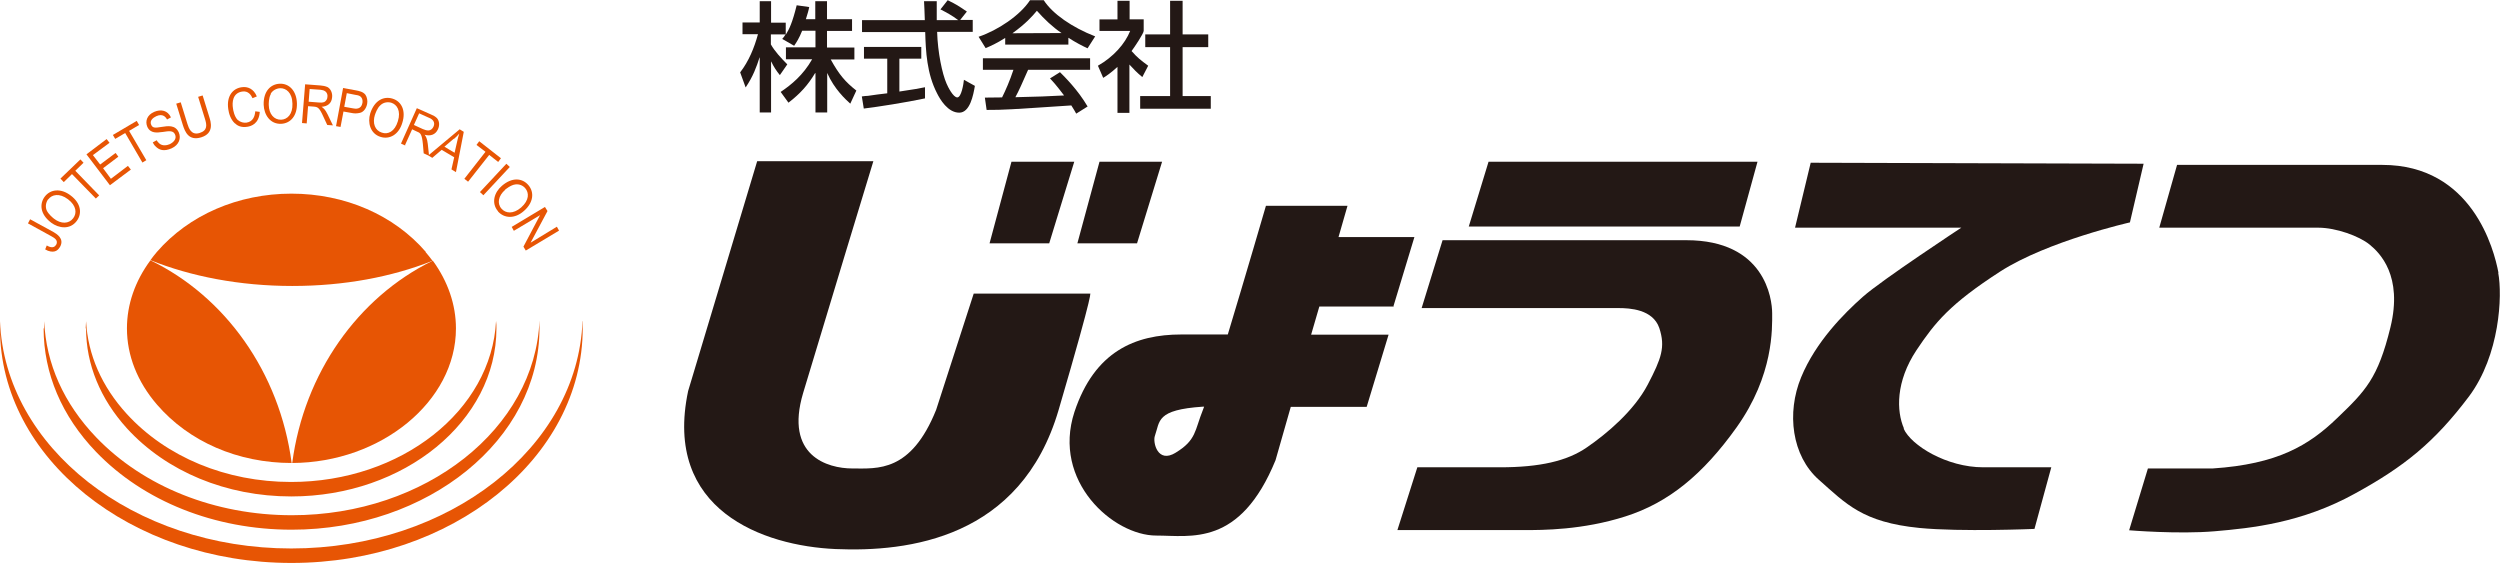 <?xml version="1.0" encoding="UTF-8"?>
<svg id="_レイヤー_2" data-name="レイヤー 2" xmlns="http://www.w3.org/2000/svg" viewBox="0 0 127.81 28.78">
  <defs>
    <style>
      .cls-1 {
        fill: #231815;
      }

      .cls-2 {
        fill: #e75504;
      }
    </style>
  </defs>
  <g id="_デザイン" data-name="デザイン">
    <g>
      <g>
        <path class="cls-2" d="M2.87,12.51c-.12.22-.36.11-.48.04l-.08.2s.07.04.14.07c.39.14.54-.07.62-.2.24-.43-.19-.67-.34-.76l-1.19-.65-.11.21,1.2.66c.14.08.37.2.24.44Z"/>
        <path class="cls-2" d="M2.61,11.38c.4.3.97.37,1.31-.08.29-.38.22-.91-.3-1.3-.5-.39-1.04-.33-1.33.05-.28.37-.24.9.31,1.32ZM2.47,10.19c.18-.24.56-.34,1.01,0,.43.33.46.71.26.97-.22.29-.62.3-.98.02-.05-.04-.29-.23-.38-.44-.07-.19-.03-.4.08-.55Z"/>
        <polygon class="cls-2" points="3.68 8.9 4.9 10.15 5.07 9.99 3.85 8.73 4.27 8.32 4.11 8.15 3.09 9.13 3.26 9.31 3.68 8.9"/>
        <polygon class="cls-2" points="6.69 8.67 6.54 8.48 5.67 9.14 5.27 8.6 6.05 8.01 5.91 7.82 5.12 8.41 4.75 7.93 5.6 7.3 5.45 7.11 4.42 7.89 5.62 9.47 6.69 8.67"/>
        <polygon class="cls-2" points="6.4 6.8 7.28 8.31 7.48 8.19 6.6 6.69 7.11 6.39 6.99 6.18 5.77 6.9 5.89 7.1 6.4 6.8"/>
        <path class="cls-2" d="M8.3,6.75c.37-.06.56-.08.65.13.09.2-.05.38-.27.49-.12.05-.36.12-.54-.04-.06-.05-.11-.12-.13-.16l-.2.11c.03.05.06.13.14.2.18.19.43.28.83.1.37-.17.49-.51.36-.81-.18-.4-.56-.33-.89-.28-.34.06-.45.05-.52-.11-.1-.22.11-.37.26-.44.33-.15.48.04.55.17l.2-.11c-.17-.36-.51-.43-.86-.28-.36.16-.47.47-.35.76.16.36.52.3.75.27Z"/>
        <path class="cls-2" d="M10.29,7.02c.67-.21.49-.79.41-1.04l-.34-1.1-.23.07.34,1.1c.11.34.15.62-.27.75-.42.13-.55-.25-.62-.47l-.34-1.1-.23.07.34,1.1c.11.33.29.82.94.62Z"/>
        <path class="cls-2" d="M12.02,6.31c.13.13.33.22.63.17.19-.03.59-.15.63-.76l-.23-.03c-.02.25-.11.53-.45.58-.14.02-.31-.02-.45-.14-.17-.17-.23-.5-.24-.59-.05-.31-.02-.78.47-.86.32-.05.46.19.53.34l.22-.09c-.16-.39-.47-.52-.78-.47-.43.06-.78.43-.68,1.12.03.22.12.53.34.73Z"/>
        <path class="cls-2" d="M14.37,6.33c.48-.02.83-.41.81-1.05-.02-.64-.4-1.02-.88-1-.46.02-.84.38-.82,1.08.02.51.33.99.89.97ZM13.84,4.79c.1-.17.29-.27.48-.28.3-.01.62.22.63.79.02.54-.26.81-.58.82-.36.01-.62-.29-.63-.75,0-.06-.01-.36.11-.57Z"/>
        <path class="cls-2" d="M15.77,5.43l.27.02c.2.02.28.04.49.51l.2.43.29.02-.27-.56c-.12-.25-.22-.33-.31-.39h0c.31-.02.52-.18.54-.5.02-.2-.07-.42-.24-.51-.12-.05-.23-.07-.35-.08l-.79-.06-.16,1.98.24.02.07-.88ZM15.83,4.55l.56.04c.09.01.17.03.24.08.07.05.13.16.11.28,0,.12-.08.23-.17.27-.1.03-.18.03-.28.02l-.51-.04.05-.65Z"/>
        <path class="cls-2" d="M17.55,5.7l.45.08c.1.02.23.03.4-.01.19-.04.33-.24.37-.46.03-.15,0-.34-.09-.47-.12-.15-.32-.19-.48-.22l-.66-.12-.36,1.95.23.04.15-.79ZM17.72,4.76l.45.09c.14.02.24.04.31.14.06.08.06.19.05.27-.06.34-.35.31-.48.28l-.45-.08.13-.7Z"/>
        <path class="cls-2" d="M19.46,7c.45.14.93-.11,1.11-.73.19-.61-.04-1.09-.51-1.23-.44-.13-.91.08-1.13.75-.15.48,0,1.05.53,1.21ZM19.17,5.87c.02-.06.11-.35.29-.5.15-.14.36-.17.54-.12.29.09.51.41.34.95-.16.53-.51.69-.82.58-.35-.11-.49-.48-.35-.92Z"/>
        <path class="cls-2" d="M20.71,7.41l.36-.8.25.12c.18.07.25.13.3.64l.04.47.24.11.2.12.48-.41.64.38-.14.62.23.14.4-2.06-.21-.13-1.57,1.31-.06-.56c-.03-.28-.1-.39-.16-.47h0c.3.08.55,0,.68-.28.09-.19.08-.42-.05-.57-.09-.09-.19-.14-.31-.19l-.72-.32-.81,1.81.22.1ZM23.21,7.1c.1-.09.19-.17.27-.27h0c-.05.15-.08.28-.11.41l-.13.57-.52-.31.47-.4ZM21.44,5.8l.51.23c.08.03.15.08.2.15.05.07.07.18.01.3-.05.11-.15.19-.26.19-.11,0-.17-.03-.28-.07l-.46-.21.27-.6Z"/>
        <polygon class="cls-2" points="23.93 9.29 25.01 7.92 25.47 8.28 25.61 8.09 24.5 7.22 24.36 7.41 24.82 7.76 23.74 9.14 23.93 9.29"/>
        <rect class="cls-2" x="24.31" y="9.05" width="1.98" height=".24" transform="translate(1.33 21.41) rotate(-46.96)"/>
        <path class="cls-2" d="M25.46,10.81c.31.35.85.4,1.33-.03.48-.42.54-.95.22-1.32-.3-.35-.82-.42-1.35.04-.39.33-.56.88-.2,1.3ZM25.82,9.7s.28-.24.52-.27c.2-.03.39.05.51.19.2.23.22.61-.21.99-.41.35-.79.3-1,.06-.24-.27-.16-.66.18-.96Z"/>
        <polygon class="cls-2" points="26.27 11.8 27.61 11 27.61 11 26.76 12.61 26.88 12.81 28.58 11.79 28.47 11.59 27.14 12.4 27.13 12.4 27.99 10.79 27.86 10.58 26.16 11.6 26.27 11.8"/>
        <path class="cls-2" d="M29.78,16.42c-.24,6.45-6.82,11.62-14.89,11.62S.25,22.87,0,16.42c0,.12,0,.24,0,.37,0,6.62,6.68,11.99,14.9,11.99s14.89-5.37,14.89-11.99c0-.12,0-.25,0-.37Z"/>
        <path class="cls-2" d="M2.23,16.79c0,2.3.93,4.49,2.68,6.31,2.43,2.53,6.07,3.98,10,3.98,6.99,0,12.67-4.62,12.67-10.29,0-.14,0-.27,0-.41-.22,5.52-5.81,9.96-12.66,9.96-3.92,0-7.57-1.45-10-3.98-1.66-1.73-2.57-3.77-2.66-5.94,0,.12-.01.24-.01.37Z"/>
        <path class="cls-2" d="M4.4,16.79c0,1.84.73,3.61,2.09,5.11,2.02,2.21,5.08,3.48,8.4,3.48,5.78,0,10.49-3.86,10.49-8.59,0-.12,0-.25-.02-.38-.23,4.57-4.84,8.23-10.48,8.23-3.32,0-6.38-1.27-8.4-3.48-1.28-1.4-1.99-3.03-2.08-4.74,0,.12-.02.24-.02.37Z"/>
        <path class="cls-2" d="M6.49,16.79c0,1.38.53,2.73,1.54,3.9,1.63,1.89,4.13,2.98,6.88,2.98h0c-.61-4.64-3.41-8.52-7.22-10.36-.79,1.07-1.2,2.26-1.2,3.48Z"/>
        <path class="cls-2" d="M14.94,23.67c4.55-.02,8.37-3.16,8.37-6.88,0-1.21-.41-2.4-1.18-3.46-.02,0-.03.01-.05.02-3.77,1.86-6.53,5.71-7.14,10.32Z"/>
        <path class="cls-2" d="M21.77,12.88c-1.63-1.89-4.14-2.98-6.87-2.98s-5.24,1.09-6.88,2.98c-.11.13-.23.28-.33.42,2.06.83,4.56,1.32,7.25,1.32s5.09-.47,7.13-1.27c.01,0,.03-.02.04-.02-.11-.15-.23-.3-.35-.44Z"/>
      </g>
      <g>
        <g>
          <path class="cls-1" d="M55.72,15.01h-5.94l-1.92,5.94c-1.29,3.21-3,3-4.28,3s-3.48-.65-2.52-3.86c.96-3.21,3.59-11.85,3.59-11.85h-5.94s-3.53,11.75-3.53,11.75c-1.29,6.1,3.85,7.92,7.54,8.08,3.7.16,9.47-.53,11.4-7.11,1.93-6.59,1.6-5.94,1.6-5.94Z"/>
          <polygon class="cls-1" points="54.92 8.27 51.71 8.27 50.59 12.44 53.64 12.44 54.92 8.27"/>
          <polygon class="cls-1" points="59.41 8.27 56.21 8.27 55.08 12.44 58.13 12.44 59.41 8.27"/>
          <path class="cls-1" d="M71.24,15.65l1.07-3.53h-3.88l.46-1.6h-4.17s-1.04,3.57-1.95,6.58h-2.38c-2.35,0-4.43.86-5.46,3.96-1.16,3.55,1.99,6.32,4.18,6.32,1.77,0,4.28.59,6.1-3.85l.78-2.73h3.88l1.12-3.69h-3.96l.42-1.44h3.81ZM61.5,20.95c-.43,1.07-.33,1.54-1.39,2.19-.93.58-1.18-.53-1.07-.85.27-.76.05-1.34,2.46-1.5h.06c-.02.05-.04.11-.06.16Z"/>
          <polygon class="cls-1" points="89.85 8.27 76.1 8.27 75.09 11.58 88.94 11.58 89.85 8.27"/>
          <path class="cls-1" d="M86.22,12.28h-12.47l-1.07,3.47h10.06c.58,0,1.76.06,2.09,1.02.32.97.11,1.55-.59,2.89-.7,1.34-2.09,2.51-3.11,3.21-1.01.7-2.41,1.02-4.44,1.02h-4.23l-1.02,3.21h6.47c.97,0,3,0,5.19-.7,2.2-.7,3.96-2.14,5.68-4.55,1.91-2.68,1.82-5.08,1.82-5.83s-.37-3.74-4.39-3.74Z"/>
          <path class="cls-1" d="M97.34,21.91c-.39-.89-.43-2.4.64-4.01.95-1.42,1.71-2.36,4.28-4.02,2.43-1.56,6.63-2.51,6.63-2.51l.7-3-17.02-.05-.8,3.32h8.5s-4.06,2.67-5.03,3.53c-.96.85-2.41,2.3-3.16,4.12-.75,1.82-.48,4.01.91,5.24,1.39,1.23,2.23,2.17,5.13,2.46,2.14.21,5.89.05,5.89.05l.86-3.15h-3.48c-1.87,0-3.69-1.12-4.07-1.98Z"/>
          <path class="cls-1" d="M127.73,13.94c-.22-1.18-1.34-5.51-5.94-5.51h-10.49l-.91,3.21h8.13c.91,0,2.09.43,2.62.86.53.43,1.71,1.6,1.07,4.23-.64,2.62-1.28,3.26-2.73,4.65-1.44,1.39-3.04,2.35-6.36,2.57h-3.31l-.96,3.16s2.51.21,4.38.05c1.87-.16,4.44-.42,7.17-1.93,2.52-1.38,4.06-2.62,5.83-4.97,1.57-2.11,1.71-5.14,1.49-6.31Z"/>
        </g>
        <path class="cls-1" d="M41.01,1.57c-.16.4-.29.59-.41.77l-.61-.35c.08-.09.11-.13.17-.23h-.75v.51c.19.34.51.69.84,1.02l-.38.55c-.18-.22-.31-.42-.44-.69h-.01v2.6h-.58v-2.81h-.01c-.15.47-.33.97-.71,1.53l-.28-.77c.44-.57.72-1.25.91-1.95h-.79v-.6h.88V.06h.58v1.1h.75v.6h.01c.17-.27.33-.6.55-1.49l.64.09c-.03.17-.09.36-.17.62h.48V.06h.6v.92h1.28v.6h-1.28v.85h1.4v.61h-1.21c.43.78.75,1.15,1.31,1.59l-.31.67c-.23-.21-.81-.73-1.18-1.57h0v2.02h-.6v-2.01h-.02c-.36.6-.75,1.04-1.36,1.51l-.4-.55c.55-.37,1.15-.86,1.61-1.67h-1.34v-.61h1.51v-.85h-.67Z"/>
        <path class="cls-1" d="M49.07,1.02h.66v.61h-1.82c.03,1.05.26,2.14.48,2.64.07.17.34.71.55.71s.32-.69.34-.9l.56.31c-.08.47-.25,1.37-.8,1.37-.59,0-.99-.7-1.13-.98-.53-1.02-.58-2.15-.61-3.14h-3.23v-.61h3.21c-.01-.32-.03-.87-.04-.97h.65c0,.31,0,.54,0,.97h1.1c-.33-.25-.6-.39-.91-.55l.37-.47c.48.24.49.25.98.58l-.35.44ZM44.06,4.93c.15-.02.22-.03.31-.03.14-.03.83-.11.99-.13v-1.77h-1.19v-.6h2.93v.6h-1.12v1.68c.7-.1,1.07-.17,1.31-.22v.57c-.99.21-2.39.43-3.13.52l-.1-.62Z"/>
        <path class="cls-1" d="M51.76,1.7h0c.68-.49,1.01-.86,1.25-1.15.38.43.8.83,1.26,1.14h0s-2.51.01-2.51.01ZM55.6,5.44c-.5-.85-1.15-1.49-1.41-1.75l-.51.32c.17.18.31.33.72.87-.94.05-1.23.06-2.49.09.19-.35.35-.72.65-1.4h3.17v-.59h-5.48v.59h1.56c-.18.55-.4,1.05-.58,1.41-.29,0-.75.01-.88.01l.09.63c.93,0,1.14-.02,4.33-.23.16.25.17.28.25.42l.59-.37ZM51.39,2.28h3.23v-.35c.37.24.72.42.98.54l.39-.61c-1.18-.46-2.18-1.15-2.63-1.85h-.7c-.51.78-1.65,1.54-2.63,1.87l.36.58c.26-.11.54-.23,1-.52v.33Z"/>
        <path class="cls-1" d="M57.75,5.77h-.62v-2.35c-.35.32-.58.47-.73.56l-.27-.62c.79-.45,1.38-1.11,1.65-1.78h-1.57v-.59h.92V.04h.62v.95h.72v.59c0,.13-.49.86-.62,1.03.31.35.46.46.85.75l-.3.58c-.28-.23-.44-.4-.66-.64v2.46ZM59.83.04h.63v1.72h1.31v.65h-1.31v2.5h1.44v.65h-3.61v-.65h1.53v-2.5h-1.27v-.65h1.27V.04Z"/>
      </g>
    </g>
  </g>
</svg>